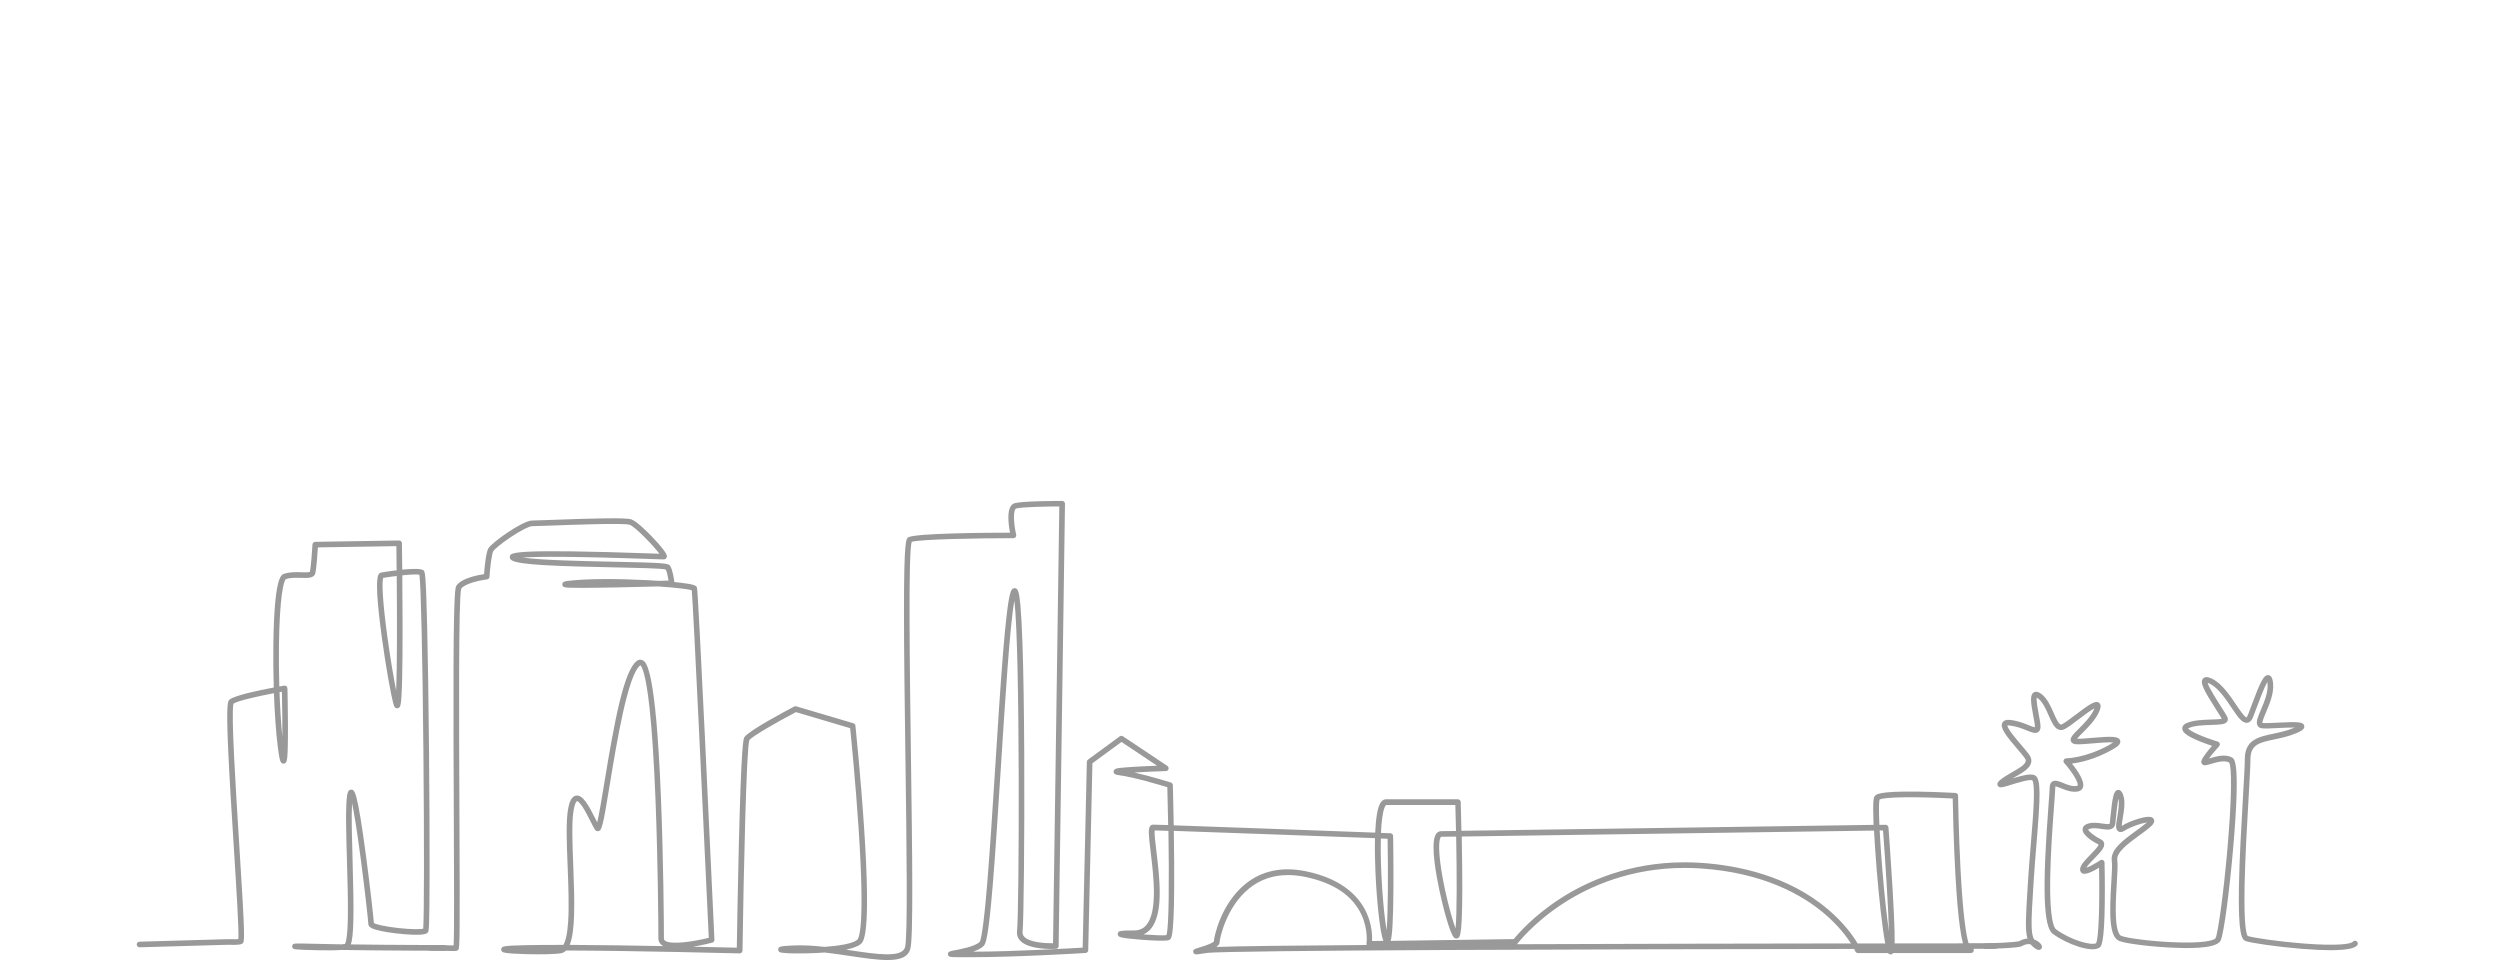 <?xml version="1.0" encoding="utf-8"?>
<!-- Generator: Adobe Illustrator 27.2.0, SVG Export Plug-In . SVG Version: 6.00 Build 0)  -->
<svg version="1.1" xmlns="http://www.w3.org/2000/svg" xmlns:xlink="http://www.w3.org/1999/xlink" x="0px" y="0px"
	 viewBox="0 0 1024 400" style="enable-background:new 0 0 1024 400;" xml:space="preserve">
<style type="text/css">
	.st0{opacity:0.4;}
</style>
<g id="JED">
</g>
<g id="NYC">
</g>
<g id="SOT">
</g>
<g id="LDN">
	<g class="st0">
		<g>
			<path d="M182.01,389.42c-0.26,0-22.23,0-42.02-0.32c-2.57,0.2-6.6,0.18-9.92,0.11c-9.63-0.19-9.79-0.39-10.15-0.84
				c-0.28-0.35-0.33-0.83-0.14-1.23c0.38-0.78,0.38-0.78,8.83-0.57c3.58,0.09,7.43,0.16,11.37,0.23c0.53-0.04,0.97-0.1,1.28-0.17
				c0.31-0.39,1.1-2.28,1.23-11.35c0.1-6.4-0.14-14.54-0.37-22.41c-0.33-11.31-0.64-21.99,0.03-26.91c0.12-0.85,0.36-2.62,1.78-2.53
				c1.29,0.09,2.4,0.16,6,27.24c1.63,12.24,3.04,24.93,3.22,27.41c0.85,0.51,4.28,1.41,10.04,2.04c5.44,0.6,9.02,0.53,10.15,0.29
				c0.39-4.31,0.43-35.81,0.09-72.34c-0.37-39.92-1.02-68.58-1.64-72.68c-1.04-0.2-3.77-0.07-7.01,0.26
				c0.06,5.81,0.11,12.92,0.12,19.99c0.01,9.63-0.05,17.33-0.19,22.86c-0.08,3.3-0.2,5.87-0.33,7.63c-0.21,2.69-0.41,3.81-1.51,3.98
				c-0.42,0.07-1.18-0.01-1.57-1.28c-1.1-3.56-3.29-15.94-4.88-27.6c-2.09-15.27-2.54-24-1.34-25.95c0.35-0.57,0.81-0.75,1.13-0.8
				c0.97-0.16,3.46-0.56,6.26-0.9c-0.04-3.45-0.08-6.78-0.12-9.88l-32.13,0.51c-0.16,2.53-0.6,8.77-1.06,10.6
				c-0.51,2.05-3.09,1.97-5.81,1.88c-2.09-0.07-4.46-0.14-6.3,0.54c-0.87,0.77-2.55,7.41-2.79,27.3
				c-0.06,5.51-0.01,11.17,0.15,16.65c0.86-0.15,1.54-0.27,1.99-0.35c0.33-0.06,0.67,0.03,0.92,0.25c0.26,0.21,0.41,0.53,0.42,0.86
				c0,0.07,0.18,7.49,0.21,14.82c0.02,4.32-0.02,7.76-0.1,10.24c-0.16,4.53-0.37,5.68-1.63,5.78c-1.22,0.1-1.51-1.29-1.71-2.21
				c-0.21-0.99-0.44-2.45-0.7-4.47c-0.74-5.77-1.3-13.67-1.61-22.17c-6.74,1.29-14.72,3.09-16.55,4.27
				c-1.07,3.45,0.91,34.87,2.36,57.9c2.49,39.55,2.25,39.72,1.23,40.4c-0.63,0.42-1.69,0.6-6.01,0.48l-36.04,1.03
				c-0.64,0.04-1.16-0.48-1.18-1.12c-0.02-0.63,0.48-1.16,1.12-1.18l36.07-1.03c0.02,0,0.04,0,0.06,0c2.55,0.07,3.79,0.03,4.38-0.05
				c0.28-3.42-0.84-21.18-1.92-38.38c-0.86-13.65-1.75-27.77-2.25-38.97c-0.88-19.57-0.13-20.17,0.6-20.76
				c2.13-1.71,12-3.78,18.06-4.92c-0.18-5.93-0.24-12.07-0.16-17.92c0.38-27.15,3.17-28.19,4.22-28.59c2.28-0.85,5.02-0.77,7.23-0.7
				c1.24,0.04,3.09,0.1,3.52-0.19c0.42-1.78,0.9-8.67,1.05-11.19c0.04-0.6,0.53-1.07,1.13-1.08l34.34-0.55
				c0.31,0,0.6,0.11,0.82,0.32c0.22,0.21,0.34,0.5,0.35,0.81c0,0.08,0.07,4.42,0.13,10.81c3.75-0.37,7.5-0.51,8.62,0.24
				c0.71,0.48,1.07,0.72,1.61,24.07c0.3,12.85,0.56,30.6,0.74,49.99c0.17,18.27,0.26,36.53,0.23,50.09
				c-0.04,23.21-0.33,23.63-0.63,24.08c-0.35,0.53-1.02,1.53-9.46,0.88c-4.73-0.36-9.47-1.11-12.06-1.89
				c-1.45-0.44-2.94-1.06-2.94-2.35c0-0.88-1.36-13.34-3.04-26.15c-1.72-13.12-2.89-19.86-3.63-23.31
				c-0.3,5.44-0.04,14.4,0.23,23.81c0.64,21.97,0.45,30.67-0.72,34.05c18.72,0.26,38.05,0.26,38.3,0.26c0.63,0,1.15,0.51,1.15,1.15
				C183.16,388.91,182.64,389.42,182.01,389.42z M114.49,283.51c0.24,6.74,0.64,13.09,1.16,18.35c0.04-5.24-0.03-12.03-0.18-18.53
				C115.15,283.39,114.82,283.45,114.49,283.51z M95.71,288.08 M156.94,236.71c-0.44,1.38-0.52,7.76,1.75,24.27
				c1.08,7.91,2.48,16.36,3.58,21.9c0.4-9.54,0.38-29.5,0.22-46.96C160.65,236.15,158.73,236.41,156.94,236.71z M117.06,237.22
				C117.06,237.22,117.06,237.22,117.06,237.22L117.06,237.22z"/>
		</g>
		<g>
			<path d="M363.52,393.23c-4.18,0-9.45-0.78-15.28-1.65c-3.35-0.5-6.9-1.03-10.46-1.43c-1.09,0.08-2.17,0.15-3.2,0.2
				c-4.57,0.23-14.06,0.36-15.27-0.39c-0.45-0.28-0.67-0.82-0.54-1.32c0.25-0.93,0.77-1.14,6.18-1.38c4.09-0.19,8.47,0.1,12.83,0.58
				c5.92-0.44,11.51-1.32,13.35-2.91c0.79-0.67,3.16-5.93,0.58-45.21c-1.24-18.9-3.09-37.51-3.49-41.46l-22.22-6.58
				c-7.35,3.87-17.8,9.81-19.07,11.48c-1.19,3.49-2.32,53.38-2.8,86.22c0,0.31-0.13,0.6-0.35,0.81c-0.22,0.21-0.51,0.33-0.83,0.32
				c-0.52-0.01-42.78-1.1-71.07-1.19c-0.66,0.67-1.43,1.07-2.35,1.19c-2.78,0.35-7.94,0.46-13.8,0.31
				c-9.53-0.25-9.88-0.74-10.22-1.22c-0.25-0.36-0.29-0.83-0.09-1.22c0.38-0.75,0.52-1.03,10.31-1.25
				c4.04-0.09,9.21-0.12,15.01-0.11c0.81-1.32,1.61-3.99,1.97-9.28c0.44-6.51,0.11-14.94-0.21-23.09
				c-0.36-9.12-0.69-17.72,0.1-22.71c0.42-2.65,1.19-5.74,3.37-6.07c2.72-0.42,5.02,3.71,7.97,9.6c0.24,0.49,0.48,0.95,0.69,1.37
				c0.75-3.05,1.82-9.56,2.86-15.9c4.12-25.09,7.97-46.19,13.36-50.24c0.75-0.56,1.58-0.66,2.35-0.27c1.48,0.74,5.4,2.7,7.55,56.77
				c1,25.08,1.2,51.55,1.2,57.27c0,0.35,0.12,0.58,0.41,0.81c2.4,1.85,11.92,0.35,17.96-1.15c-2.18-47.37-6.3-134.97-6.97-142.35
				c-1.55-0.52-6.87-1.11-13.69-1.57c-4.2,0.11-10.27,0.26-16.3,0.38c-6.34,0.13-11.4,0.19-15.03,0.2c-2.16,0.01-3.85-0.01-5-0.06
				c-1.76-0.06-2.92-0.1-3-1.28c-0.08-1.28,1.14-1.41,3.81-1.68c7.05-0.73,18.63-0.78,30.98-0.14c1.62,0.08,3.2,0.18,4.71,0.28
				c1.38-0.04,2.72-0.07,4.01-0.11c-0.25-1.61-0.66-3.58-1.14-4.54c-1.95-0.47-12.04-0.68-21.81-0.88
				c-22.11-0.46-38.01-0.93-41.21-2.84c-1.05-0.63-0.9-1.48-0.83-1.73c0.43-1.47,0.93-3.13,59.93-1.05
				c0.49,0.02,0.93,0.03,1.33,0.05c-2.48-3.3-9.96-11.12-12.23-11.88c-2.29-0.76-23.91,0.04-33.14,0.38
				c-3.5,0.13-6.03,0.22-6.84,0.22c-0.95,0-4.05,1.39-8.63,4.44c-4.24,2.82-6.93,5.2-7.24,5.83c-0.72,1.44-1.31,7.18-1.52,10.46
				c-0.03,0.55-0.46,1-1.01,1.07c-3.34,0.39-9.12,1.77-10.58,3.78c-1.12,3.64-0.9,54.93-0.73,92.42
				c0.22,49.72,0.13,54.58-0.41,55.38c-0.46,0.69-0.96,0.68-4.18,0.59c-1.82-0.05-4.3-0.12-7.35-0.08c-0.62,0.02-1.16-0.5-1.17-1.13
				c-0.01-0.63,0.5-1.16,1.13-1.17c3.1-0.05,5.61,0.03,7.45,0.08c0.79,0.02,1.58,0.04,2.14,0.04c0.3-4.57,0.19-28.49,0.08-53.71
				c-0.09-20.35-0.19-43.41-0.11-61.26c0.14-30.82,0.77-31.76,1.18-32.38c2.04-3.06,8.73-4.34,11.32-4.73
				c0.18-2.43,0.71-8.46,1.69-10.41c1.21-2.42,14.17-11.54,17.93-11.54c0.76,0,3.41-0.1,6.76-0.22c19.3-0.72,31.71-1.01,33.95-0.26
				c2.22,0.74,6.75,5.31,8.59,7.23c6.21,6.5,6.03,7.66,5.96,8.1c-0.1,0.63-0.63,1.08-1.28,1.08c-0.21,0-1.12-0.03-3.17-0.1
				c-34.56-1.22-48.85-1.09-54.56-0.67c7.43,1.1,24.65,1.45,36.78,1.7c21.06,0.43,22.86,0.65,23.53,1.65
				c1.07,1.6,1.62,5.44,1.78,6.69c0.87,0.09,1.69,0.17,2.46,0.26c5.94,0.7,6.53,1.23,6.8,2.04c0.55,1.66,5.61,110.82,7.15,144.23
				c0.03,0.54-0.33,1.03-0.86,1.16c-0.75,0.2-4.08,1.05-7.94,1.66c8.69,0.18,15.37,0.35,17.96,0.41c0.07-4.71,0.36-22.97,0.81-41.27
				c1.05-43.08,1.91-44.36,2.32-44.98c1.81-2.71,17.28-10.9,20.37-12.52c0.27-0.14,0.57-0.17,0.86-0.08l23.41,6.93
				c0.45,0.13,0.77,0.52,0.82,0.98c0.02,0.21,2.19,21.07,3.58,42.31c2.85,43.49-0.22,46.12-1.37,47.11
				c-1.19,1.02-3.4,1.77-6.06,2.33c0.67,0.1,1.34,0.2,2,0.3c10.72,1.6,20.85,3.1,22.15-1.23c1.17-3.9,0.66-41.74,0.16-78.34
				c-0.29-21.36-0.59-43.44-0.58-60.12c0.01-28.63,0.87-29.06,1.87-29.56c3.32-1.66,32.67-1.84,41.57-1.85
				c-0.74-3.8-1.68-11.18,2.01-12.11c3.56-0.89,18.71-0.9,19.35-0.9c0.31,0,0.6,0.12,0.82,0.34c0.22,0.22,0.34,0.52,0.33,0.82
				l-2.6,181.19c-0.01,0.6-0.48,1.1-1.09,1.13c-1.12,0.06-11.07,0.5-14.67-3.36c-1.03-1.1-1.47-2.48-1.28-4
				c0.89-7.11,1.31-115.01-1.09-135.3c-1.83,10.05-3.71,39.67-5.54,68.42c-1.1,17.23-2.23,35.04-3.35,48.47
				c-1.75,21.02-2.81,23.7-3.68,24.56c-1,0.99-2.58,1.77-4.33,2.37c16.68-0.04,39.71-1.36,44.87-1.66l1.71-76.1
				c0.01-0.36,0.18-0.69,0.47-0.9l13-9.54c0.39-0.29,0.92-0.3,1.32-0.03l18.2,12.14c0.42,0.28,0.6,0.79,0.47,1.27
				s-0.57,0.82-1.07,0.83c-4.47,0.15-9.19,0.36-12.91,0.59c6.77,1.56,14.52,3.97,14.94,4.1c0.47,0.15,0.79,0.57,0.81,1.06
				c0,0.1,0.2,7.17,0.36,16.48c19.25,0.65,65.61,2.36,82.52,2.99c0.24-5.43,0.87-10.25,2.22-12.3c0.73-1.11,1.59-1.35,2.18-1.35
				h29.48c0.62,0,1.13,0.49,1.15,1.11c0,0.08,0.15,4.98,0.29,11.79c31.98-0.42,144.09-2.07,168.82-2.43
				c-0.02-0.39-0.03-0.77-0.05-1.14c-0.35-9.32,0.17-10.09,0.48-10.56c0.5-0.75,1.44-2.14,17.66-1.92
				c7.74,0.11,15.36,0.54,15.44,0.54c0.6,0.03,1.08,0.53,1.08,1.13c0,0.15,0.21,15.03,1,30.16c1.03,19.75,2.41,27.34,3.3,30.27
				c3.98,0,7.65,0,10.98-0.01c0.63,0,1.15,0.51,1.15,1.15c0,0.63-0.51,1.15-1.15,1.15c-2.77,0-5.78,0-9,0
				c0.1,0.17,0.15,0.37,0.15,0.58c0,0.63-0.51,1.15-1.15,1.15h-31.86c-0.18,0.29-0.44,0.47-0.8,0.55c-0.39,0.09-0.9,0.03-1.33-0.55
				h-12.32c-0.45,0-0.87-0.27-1.05-0.68c-0.01-0.02-0.17-0.37-0.51-1c-99.25,0.12-257.64,0.49-265.28,1.67
				c-1.65,0.25-2.57,0.39-3.17,0.47c-0.97,0.13-1.97,0.27-2.21-0.81c-0.25-1.09,0.61-1.35,2.02-1.77c4.68-1.4,6.06-2.19,6.38-2.62
				c0.12-2.06,2.94-15.42,12.86-23.5c6.75-5.5,15.13-7.26,24.93-5.24c15.71,3.24,22.2,11.16,24.88,17.24
				c2.12,4.82,2.25,9.2,2.15,11.32l4.64-0.07c-0.01-0.02-0.01-0.03-0.02-0.05c-1.39-3.25-2.74-16.69-3.23-27.81
				c-0.17-3.95-0.32-9.21-0.2-14.21c-16.76-0.62-63.12-2.33-82.4-2.98c0.06,3.85,0.11,7.99,0.14,12.13
				c0.22,31.83-1.01,32.24-2.19,32.63c-1.48,0.49-7.94,0.08-10.65-0.12c-9.17-0.68-9.67-1.23-9.96-1.56
				c-0.32-0.35-0.41-0.86-0.21-1.29c0.35-0.8,0.69-1.01,6.6-1.01c2.06,0,3.67-0.68,4.91-2.08c4.86-5.48,3.06-20.31,1.87-30.12
				c-0.87-7.16-1.07-9.56-0.13-10.62c0.3-0.34,0.71-0.52,1.15-0.52c0.49,0,2.7,0.07,6.15,0.18c-0.09-5.47-0.21-10.79-0.34-15.51
				c-3.02-0.92-14.01-4.19-19.82-4.92c-0.89-0.11-2.24-0.28-2.18-1.5c0.06-1.26,1.45-1.39,4.22-1.63c1.69-0.15,4.05-0.31,7-0.46
				c2.35-0.12,4.72-0.22,6.58-0.3l-14.58-9.72l-11.9,8.73l-1.72,76.59c-0.01,0.6-0.48,1.08-1.08,1.12c-0.28,0.02-28,1.73-46.89,1.73
				c-3.1,0-5.14,0-6.47-0.02c-1.99-0.03-2.9-0.04-3-1.17c-0.1-1.12,0.76-1.28,2.65-1.63c2.51-0.46,8.38-1.55,10.32-3.45
				c0.48-0.7,1.51-4.73,3.08-23.68c1.1-13.33,2.22-30.9,3.3-47.89c2.17-34.11,4.22-66.32,6.39-71.96c0.55-1.43,1.4-1.44,1.86-1.33
				c1.03,0.26,1.55,1.29,2.07,7c0.32,3.55,0.6,8.7,0.83,15.31c0.4,11.38,0.65,27.4,0.74,46.33c0.16,33.93-0.25,68.5-0.68,71.96
				c-0.11,0.85,0.11,1.53,0.68,2.14c2.16,2.32,8.49,2.71,11.79,2.67l2.57-178.92c-4.96,0.02-15.11,0.2-17.63,0.83
				c-1.24,0.31-1.25,5.44-0.03,10.77c0.08,0.34,0,0.7-0.22,0.97c-0.22,0.27-0.55,0.43-0.9,0.43c-14.52,0-38.11,0.41-41.69,1.5
				c-1.42,4.72-0.8,50.66-0.3,87.7c0.54,40.13,1.01,74.79-0.26,79.03C371.92,392.12,368.49,393.23,363.52,393.23z M527.54,358.43
				c-6.1,0-11.45,1.85-15.96,5.53c-9.4,7.66-12.01,20.62-12.01,21.84c0,0.79-0.46,1.45-1.36,2.07c9.3-0.34,32.02-0.6,61.56-0.8
				c-0.07-0.18-0.09-0.38-0.06-0.58c0.01-0.05,0.78-5.47-1.91-11.49c-3.6-8.07-11.41-13.39-23.19-15.82
				C532.14,358.68,529.78,358.43,527.54,358.43z M233.33,387.02c11.88,0.05,25.97,0.27,38.37,0.5c-0.26-0.13-0.5-0.27-0.71-0.44
				c-0.85-0.66-1.31-1.57-1.31-2.63c0-5.72-0.2-32.19-1.2-57.25c-0.62-15.57-1.44-28.11-2.43-37.26
				c-1.61-14.82-3.3-17.08-3.78-17.43c-0.01,0-0.01,0.01-0.02,0.01c-5.09,3.82-9.71,31.96-12.47,48.77
				c-2.89,17.64-3.29,18.84-4.68,19.15c-0.54,0.12-1.07-0.12-1.4-0.6c-0.47-0.7-1.05-1.87-1.8-3.35c-0.94-1.87-2.11-4.2-3.25-5.94
				c-1.61-2.44-2.3-2.42-2.31-2.41c-0.01,0-0.83,0.3-1.45,4.17c-0.76,4.76-0.43,13.26-0.08,22.26
				C235.42,369.96,235.63,381.54,233.33,387.02z M690.02,355.5c-22.2,0-38.92,7.59-49.38,14.31c-12.5,8.03-19.01,16.6-19.07,16.68
				c-0.08,0.1-0.17,0.19-0.28,0.26c45.82-0.17,96.19-0.27,136.87-0.32c-1.93-2.99-5.46-7.65-11.14-12.42
				c-8.76-7.37-24.57-16.52-50.16-18.28C694.53,355.58,692.25,355.5,690.02,355.5z M690.02,353.2c2.28,0,4.61,0.08,7,0.24
				c14.51,1,35.23,5.09,51.59,18.91c6.71,5.66,10.49,11.1,12.26,14.09c3.87,0,7.65-0.01,11.33-0.01c-1.27-6.47-2.61-19.38-3.48-29.9
				c-0.49-5.94-0.88-11.6-1.11-16.32c-24.57,0.36-136.81,2.01-168.88,2.43c0.08,3.98,0.15,8.45,0.19,12.91
				c0.26,27.86-0.82,28.33-1.86,28.78c-0.51,0.22-1.08,0.1-1.5-0.31c-1.73-1.73-4.5-12.42-5.95-19.19
				c-1.41-6.6-3.52-18.3-1.79-22.48c0.69-1.66,1.85-1.91,2.48-1.91c0.58,0,2.71-0.02,6.08-0.07c-0.08-3.74-0.17-7.34-0.27-10.64
				h-28.36c0.01,0-0.26,0.15-0.61,0.99c-0.82,1.99-1.29,5.77-1.49,10.44c2.11,0.08,3.47,0.13,3.87,0.14
				c0.61,0.02,1.1,0.52,1.11,1.13c0,0.11,0.19,10.78,0.12,21.36c-0.04,6.23-0.15,11.21-0.35,14.81c-0.2,3.78-0.45,5.74-0.81,6.78
				l50.46-0.73c1.53-1.91,7.92-9.45,19.23-16.73C650.05,361.01,667.23,353.2,690.02,353.2z M772.36,337.83c0.6,0,1.1,0.46,1.15,1.06
				c0.01,0.13,0.97,12.78,1.7,25.31c0.43,7.37,0.71,13.26,0.81,17.51c0.05,1.88,0.06,3.46,0.04,4.71
				c10.33-0.01,19.75-0.02,27.97-0.02c-0.44-1.61-0.87-3.83-1.28-6.86c-0.72-5.28-1.35-12.63-1.85-21.85
				c-0.73-13.32-1-26.79-1.07-30.62c-13.49-0.73-27.98-0.76-29.98,0.45c-0.26,0.94-0.3,4.53-0.05,10.35
				c1.54-0.02,2.42-0.04,2.54-0.04C772.35,337.83,772.35,337.83,772.36,337.83z M468.35,382.74c3.95,0.3,8.04,0.48,9.43,0.3
				c1.07-3.16,1.11-23.53,0.81-42.72c-2.73-0.09-4.69-0.15-5.64-0.17c-0.17,1.33,0.3,5.15,0.71,8.56
				c1.31,10.83,3.11,25.66-2.43,31.92C470.4,381.56,469.44,382.27,468.35,382.74z M769.91,340.17c0.23,4.54,0.6,10.17,1.15,16.76
				c0.84,10.04,1.8,18.8,2.66,24.7c-0.28-10.26-1.46-28.5-2.43-41.48C770.92,340.15,770.46,340.16,769.91,340.17z M565.59,343.46
				c-0.3,12.52,1.01,29.9,2.38,37.61c0.55-7.05,0.64-22.84,0.39-37.51C567.71,343.54,566.77,343.5,565.59,343.46z M596.44,342.67
				c-3.41,0.04-5.55,0.07-6.13,0.07c-0.14,0-0.32,0.4-0.34,0.45c-1.08,2.49-0.37,10.53,1.85,20.98c1.54,7.25,3.25,13.11,4.37,16.12
				C596.8,374.21,596.73,357.72,596.44,342.67z"/>
		</g>
		<g>
			<path d="M954.6,389.2c-2.98,0-6.79-0.16-11.68-0.55c-10.18-0.82-20.58-2.35-23.07-3.18c-1.6-0.53-3.13-2.68-2.79-22.15
				c0.2-11.52,1-25.36,1.64-36.48c0.43-7.47,0.77-13.37,0.77-15.92c0-7.92,5.65-9.12,11.64-10.38c2.61-0.55,5.57-1.18,8.44-2.38
				c0.13-0.06,0.26-0.11,0.38-0.16c-1.98-0.04-4.89,0.11-6.9,0.21c-2.79,0.14-5.2,0.26-6.46,0.13c-1.06-0.11-1.59-0.64-1.84-1.07
				c-0.84-1.42,0.03-3.46,1.34-6.56c1.37-3.22,3.07-7.24,2.7-10.74c-0.02-0.22-0.05-0.41-0.07-0.57c-1.23,2-3.22,7.36-4.38,10.45
				c-0.5,1.34-0.97,2.61-1.41,3.73c-0.22,0.57-0.89,2.3-2.47,2.48c-2.08,0.23-3.8-2.32-6.4-6.18c-2.43-3.61-5.46-8.11-8.86-9.81
				c-0.41-0.21-0.72-0.33-0.93-0.4c0.47,1.95,3.88,7.26,5.41,9.65c1.65,2.57,2.52,3.94,2.77,4.69c0.19,0.56,0.11,1.12-0.21,1.58
				c-0.79,1.13-2.65,1.24-6.45,1.35c-3.09,0.09-6.93,0.21-9.29,1.3c-0.1,0.05-0.18,0.09-0.24,0.13c0.85,1.18,6.34,3.63,12.2,5.4
				c0.38,0.11,0.67,0.42,0.78,0.8c0.1,0.38,0.01,0.79-0.26,1.08c-1.2,1.31-3.03,3.45-4.14,5.03c0.06-0.02,0.12-0.04,0.18-0.05
				c2.61-0.78,6.54-1.97,9.35-0.28c0.93,0.56,3.38,2.03,0.35,37.06c-1.44,16.61-3.77,35.34-5.18,37.94
				c-1.97,3.62-15.41,3.02-19.83,2.82c-8.83-0.4-18.48-1.6-21.52-2.69c-4.38-1.56-4.15-11.35-3.39-23.97
				c0.24-3.94,0.44-7.33,0.21-8.82c-0.71-4.65,4.62-8.53,9.78-12.28c1.58-1.15,3.07-2.24,4.33-3.3c0.1-0.09,0.2-0.17,0.28-0.24
				c-2.15,0.3-6.51,1.71-9.01,3.3c-0.41,0.26-1.67,1.06-2.73,0.36c-1.27-0.84-0.95-2.73-0.41-5.87c0.41-2.44,0.92-5.4,0.48-7.53
				c-0.48,2.25-0.86,6.2-1.03,7.96c-0.09,0.91-0.16,1.7-0.23,2.23c-0.1,0.82-0.44,1.46-1.01,1.89c-1.14,0.86-2.75,0.62-4.63,0.34
				c-1.58-0.24-3.38-0.51-4.85-0.06c-0.41,0.12-0.58,0.24-0.64,0.29c0.13,0.65,2.17,2.49,5.26,4.04c0.91,0.46,1.2,1.14,1.28,1.63
				c0.29,1.7-1.33,3.45-4,6.18c-1.22,1.25-2.69,2.75-3.29,3.81c1.24-0.43,3.55-1.66,5.66-3.07c0.35-0.23,0.8-0.26,1.17-0.06
				c0.37,0.19,0.61,0.57,0.62,0.99c0,0.08,0.2,8.19,0.1,16.39c-0.21,17.15-1.47,17.99-2.23,18.5c-3.2,2.13-13.16-1.34-19.07-5.68
				c-3.86-2.83-4.36-18.27-1.71-53.29c0.25-3.35,0.44-5.78,0.44-6.56c0-0.45,0-1.81,1.04-2.51c1.17-0.78,2.7-0.16,4.47,0.56
				c1.75,0.71,3.73,1.52,5.54,1.22c0.24-0.04,0.38-0.1,0.41-0.19c0.45-1.27-2.49-5.79-5.52-9.21c-0.3-0.34-0.37-0.82-0.19-1.23
				s0.6-0.68,1.05-0.68c0.08,0,7.92-0.09,17.6-5.5c0.76-0.43,1.27-0.76,1.62-1.01c-1.92-0.17-6.08,0.19-8.51,0.4
				c-2.89,0.25-5.39,0.46-6.77,0.34c-1.1-0.1-1.8-0.52-2.06-1.25c-0.5-1.38,0.81-2.69,3.18-5.06c2.17-2.16,5.13-5.12,6.39-8.19
				c0.03-0.08,0.06-0.16,0.09-0.23c-1.56,0.82-4.48,3.03-6.37,4.46c-2.31,1.75-4.49,3.4-5.87,4.09c-0.83,0.41-1.64,0.48-2.42,0.2
				c-1.82-0.66-2.87-3.06-4.1-5.83c-1.14-2.6-2.44-5.54-4.37-6.98c-0.22-0.16-0.38-0.26-0.5-0.33c-0.26,1.21,0.43,4.89,0.82,6.95
				c0.38,2.05,0.72,3.81,0.72,4.97c0,1.04-0.32,1.79-0.94,2.21c-1.12,0.76-2.54,0.19-4.69-0.67c-1.87-0.75-4.21-1.69-6.95-2.01
				c-0.57-0.07-0.86-0.03-1,0c0.05,1.36,3.88,5.84,5.75,8.03c1.23,1.44,2.4,2.81,3.17,3.87c0.79,1.08,1.07,2.18,0.83,3.28
				c-0.53,2.44-3.48,4.12-6.61,5.9c-0.34,0.2-0.69,0.39-1.03,0.59c4.41-1.34,7.66-2.14,9.28-1.21c2.48,1.42,2.11,8.82,0.53,28.07
				c-0.42,5.04-0.84,10.26-1.16,15.38l-0.13,2.14c-0.89,14.1-1.13,19.01,0.34,21.58c1.3,0.46,2.27,1.25,2.75,1.88
				c0.87,1.15,0.21,1.9,0.07,2.04c-0.94,0.93-2.29-0.12-2.87-0.57c-0.56-0.43-1.03-0.88-1.43-1.38c-1.1-0.2-2.22,0.02-3.35,0.66
				c-0.54,0.31-1.53,0.87-15.1,1.28c-0.62,0.02-1.16-0.48-1.18-1.11c-0.02-0.63,0.48-1.16,1.11-1.18
				c11.48-0.35,13.65-0.81,14.05-0.99c1.13-0.65,2.23-0.95,3.23-1.01c-1.06-3.37-0.7-9.09,0.07-21.34l0.13-2.14
				c0.32-5.14,0.75-10.37,1.17-15.42c0.55-6.65,1.06-12.92,1.21-17.69c0.21-6.64-0.4-7.96-0.62-8.21c-1.09-0.53-6.26,1.07-8.49,1.76
				c-3.77,1.16-5.05,1.56-5.66,0.4c-0.56-1.05,0.52-1.94,1.11-2.42c1.39-1.13,3.14-2.13,4.83-3.1c2.43-1.39,5.19-2.96,5.5-4.39
				c0.06-0.28,0.08-0.72-0.44-1.44c-0.72-1-1.86-2.32-3.06-3.73c-4.5-5.26-7.15-8.61-6.05-10.67c0.51-0.95,1.62-1.33,3.31-1.14
				c3.05,0.36,5.65,1.4,7.54,2.16c0.89,0.36,1.96,0.79,2.46,0.85c0.01-0.06,0.01-0.15,0.01-0.25c0-0.94-0.33-2.69-0.68-4.54
				c-0.98-5.19-1.49-8.43,0.22-9.49c0.83-0.52,1.88-0.31,3.11,0.61c2.41,1.81,3.84,5.04,5.09,7.9c0.88,2.01,1.89,4.28,2.78,4.6
				c0.07,0.03,0.25,0.09,0.61-0.09c1.19-0.6,3.39-2.26,5.51-3.87c5.86-4.44,8.21-6.02,9.65-4.91c1.16,0.9,0.45,2.64,0.14,3.38
				c-1.44,3.49-4.59,6.64-6.9,8.94c-0.82,0.81-1.78,1.77-2.28,2.41c1.26,0.06,3.62-0.14,6.11-0.36c7.95-0.68,11-0.76,11.57,1.07
				c0.43,1.39-1.03,2.54-3.35,3.83c-7.12,3.99-13.23,5.23-16.4,5.62c2.21,2.74,5.38,7.28,4.5,9.77c-0.19,0.53-0.72,1.44-2.2,1.69
				c-2.46,0.41-4.86-0.57-6.79-1.35c-0.75-0.3-1.85-0.75-2.28-0.76c-0.03,0.09-0.06,0.27-0.06,0.58c0,0.87-0.18,3.2-0.44,6.73
				c-0.55,7.32-1.48,19.56-1.64,30.29c-0.26,17.13,1.61,20.37,2.42,20.97c6.02,4.41,14.46,6.71,16.36,5.67
				c1.15-1.89,1.52-16.76,1.23-30.92c-5.43,3.32-6.64,2.47-7.07,2.17c-0.29-0.2-0.93-0.82-0.61-2.09c0.41-1.63,2.22-3.48,4.14-5.44
				c1.15-1.18,3.26-3.34,3.37-4.13c-0.01-0.01-0.02-0.01-0.04-0.02c-1.59-0.79-6.77-3.6-6.53-6.33c0.06-0.74,0.51-1.72,2.28-2.25
				c1.97-0.59,4.12-0.27,5.85-0.01c1.07,0.16,2.54,0.38,2.9,0.1c0.08-0.06,0.11-0.26,0.12-0.35c0.06-0.5,0.14-1.27,0.22-2.17
				c0.86-8.89,1.46-11.12,3.06-11.34c1.34-0.18,1.93,1.35,2.15,1.93c1.04,2.72,0.4,6.52-0.12,9.58c-0.18,1.07-0.42,2.44-0.44,3.24
				c0.03-0.02,0.05-0.03,0.08-0.05c1.69-1.08,4.37-2.22,6.97-2.97c4.91-1.42,5.66-0.4,5.98,0.04c1.04,1.42-0.88,3.04-1.51,3.57
				c-1.32,1.12-2.85,2.23-4.47,3.41c-4.39,3.19-9.36,6.81-8.86,10.07c0.27,1.73,0.06,5.07-0.19,9.31c-0.28,4.62-0.6,9.86-0.36,14.18
				c0.33,6.16,1.67,7.29,2.23,7.49c2.51,0.9,11.48,2.14,20.85,2.56c12.98,0.58,17.26-0.8,17.71-1.62
				c0.93-1.71,3.14-16.94,4.83-36.08c1.98-22.52,1.79-34.34,0.76-35.88c-1.95-1.09-5.24-0.1-7.43,0.56
				c-1.89,0.57-2.93,0.88-3.65,0.09c-0.18-0.2-0.56-0.75-0.21-1.61c0.61-1.52,2.85-4.23,4.28-5.88c-1.25-0.42-3.05-1.04-4.87-1.77
				c-6.32-2.53-7.25-4.07-7.33-5.24c-0.04-0.54,0.13-1.56,1.65-2.26c2.78-1.28,6.89-1.41,10.19-1.51c1.5-0.05,3.47-0.11,4.35-0.32
				c-0.43-0.8-1.43-2.36-2.33-3.77c-5.16-8.03-6.74-11.15-5.35-12.7c1.09-1.22,3.08-0.22,3.83,0.15c3.94,1.97,7.15,6.75,9.74,10.58
				c1.37,2.04,3.45,5.13,4.24,5.18c-0.01-0.01,0.25-0.18,0.58-1.02c0.43-1.11,0.9-2.37,1.4-3.7c3.71-9.97,5.07-12.84,7.02-12.59
				c1.55,0.2,1.77,2.28,1.87,3.28c0.43,4.09-1.4,8.41-2.87,11.88c-0.68,1.6-1.6,3.76-1.49,4.43c0.03,0.01,0.06,0.01,0.1,0.02
				c1.1,0.11,3.54-0.01,6.12-0.14c8.38-0.42,10.55-0.35,10.92,1.28c0.32,1.41-1.42,2.26-3.39,3.08c-3.07,1.28-6.14,1.93-8.85,2.5
				c-6.12,1.3-9.81,2.08-9.81,8.14c0,2.61-0.34,8.54-0.77,16.05c-0.62,10.73-1.39,24.08-1.62,35.36
				c-0.36,17.48,0.85,20.47,1.29,20.98c2.49,0.78,12.7,2.26,22.44,3.04c14.88,1.19,19.95,0.13,20.6-0.68
				c0.4-0.5,1.12-0.58,1.61-0.18c0.5,0.4,0.58,1.12,0.18,1.61C965.03,387.7,963.83,389.2,954.6,389.2z M858.51,386.35L858.51,386.35
				L858.51,386.35z M920.69,383.35C920.69,383.35,920.69,383.35,920.69,383.35C920.69,383.35,920.69,383.35,920.69,383.35z
				 M832.42,319.56L832.42,319.56L832.42,319.56z M850.13,302.45C850.13,302.45,850.13,302.45,850.13,302.45
				S850.13,302.45,850.13,302.45z M896.1,298.48L896.1,298.48L896.1,298.48z M833.45,298.04
				C833.45,298.04,833.45,298.04,833.45,298.04C833.45,298.04,833.45,298.04,833.45,298.04z"/>
		</g>
	</g>
</g>
<g id="BKK">
</g>
</svg>
